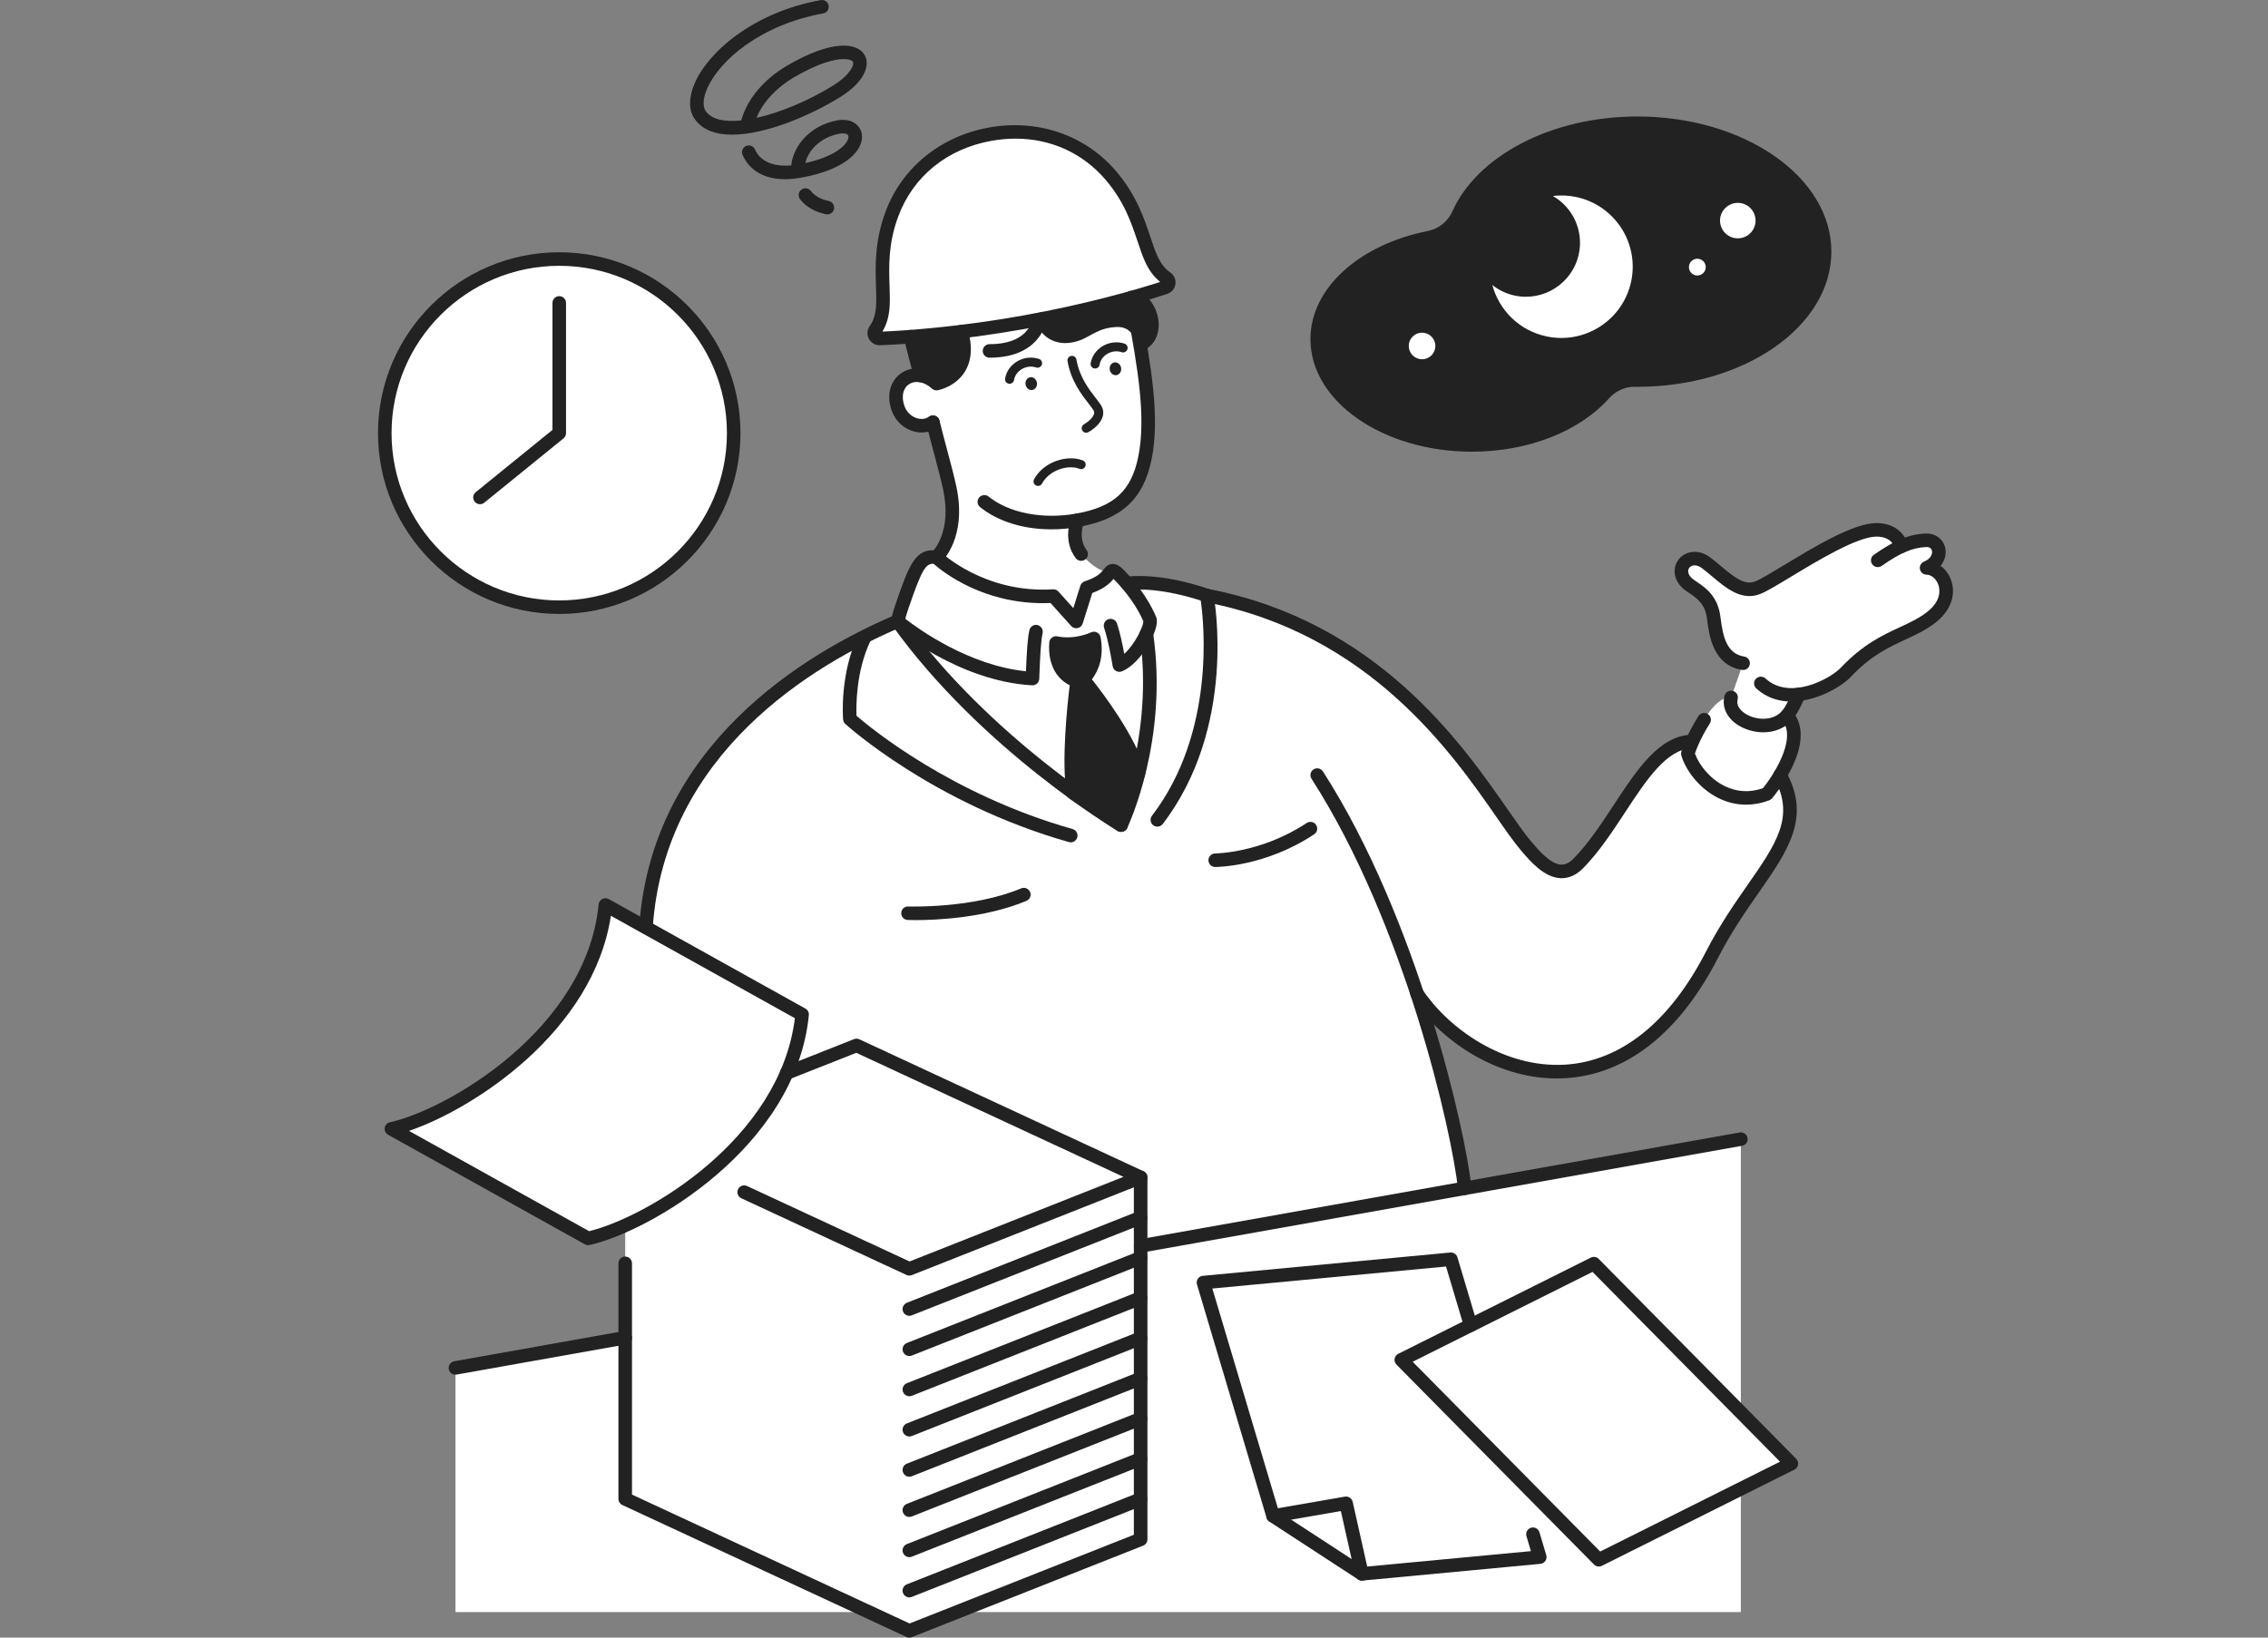<svg width="180" height="130" viewBox="0 0 180 130" fill="none" xmlns="http://www.w3.org/2000/svg">
<rect x="0" y="0" width="180" height="130" fill="#808080" stroke="none"/>
<path fill-rule="evenodd" clip-rule="evenodd" d="M72.171 129.462L75.939 127.972H138.162V118.19L142.174 116.185L138.162 112.123V90.43L116.252 94.331L116.196 93.891C115.873 91.361 114.806 86.404 113.152 81.037L113.863 80.624C116.497 83.411 120.121 85.075 123.557 85.075C123.77 85.075 123.985 85.068 124.201 85.056C127.453 84.87 132.121 83.104 135.894 75.751C136.938 73.715 138.109 72.034 139.142 70.552C141.403 67.304 143.038 64.956 141.386 61.742L141.281 61.538L141.395 61.34C142.125 60.068 142.824 58.288 142.007 57.028L141.855 56.793L142.013 56.561C142.291 56.154 142.543 55.615 142.669 55.331L142.761 55.122L142.987 55.084C144.61 54.818 146.007 53.882 146.507 53.354C148.172 51.595 149.607 50.929 150.996 50.285C151.789 49.917 152.539 49.569 153.239 49.034C154.258 48.256 154.675 47.221 154.353 46.267C154.216 45.861 153.953 45.518 153.614 45.303L153.187 45.031L153.531 44.66C153.864 44.301 153.918 43.882 153.856 43.61C153.756 43.166 153.385 42.89 152.889 42.89L152.823 42.891C152.308 42.916 151.805 43.022 151.285 43.215L150.942 43.343L150.767 43.023C150.57 42.664 150.069 42.06 148.929 42.06C147.263 42.06 144.278 43.865 141.875 45.319C140.812 45.961 139.973 46.469 139.51 46.652C139.294 46.736 139.07 46.779 138.845 46.779C137.933 46.779 137.112 46.089 136.238 45.354C135.971 45.129 135.701 44.903 135.425 44.693C135.115 44.457 134.801 44.337 134.493 44.337C134.174 44.337 133.877 44.471 133.678 44.705C133.356 45.083 133.298 45.717 133.893 46.281C134.009 46.39 134.173 46.501 134.352 46.623C134.966 47.037 135.807 47.605 135.996 48.952L136.031 49.208C136.168 50.268 136.396 52.043 137.923 52.545L138.333 52.679L137.402 55.328L137.153 55.367C136.798 55.424 136.079 55.726 135.249 57.136C134.93 57.644 134.65 58.15 134.419 58.639L134.317 58.856L134.078 58.879C131.876 59.092 130.253 61.563 128.533 64.181C127.527 65.713 126.486 67.297 125.268 68.537C124.851 68.963 124.404 69.178 123.941 69.178L123.887 69.177C122.799 69.138 121.781 67.938 121.108 67.144C120.566 66.504 119.925 65.583 119.181 64.514C115.612 59.381 108.968 49.825 95.815 47.283L95.782 47.276L95.75 47.265C95.472 47.162 92.955 46.267 90.419 46.267C90.153 46.267 89.895 46.276 89.649 46.296L89.437 46.314L89.297 46.154C89.019 45.837 88.804 45.624 88.725 45.547C88.602 45.428 88.459 45.307 88.306 45.307H88.305C88.296 45.307 88.253 45.312 88.194 45.35L88.062 45.435L87.906 45.414C86.88 45.274 85.827 44.013 85.806 43.985C85.118 43.072 85.319 41.978 85.437 41.551L85.506 41.299L85.761 41.249C88.766 40.651 90.293 39.188 90.868 36.356C91.399 33.733 91.028 30.672 90.549 27.754L90.501 27.464L90.757 27.319C91.148 27.098 91.413 26.692 91.504 26.174C91.635 25.431 91.38 24.599 90.823 23.951L90.399 23.458L91.022 23.272C91.582 23.105 92.067 22.953 92.461 22.826C92.62 22.774 92.729 22.643 92.753 22.475C92.775 22.314 92.709 22.165 92.576 22.075C92.07 21.736 91.655 21.203 91.342 20.49C91.146 20.047 90.978 19.543 90.797 19.001C90.31 17.543 89.703 15.728 88.144 13.911C86.275 11.727 83.503 10.476 80.542 10.476C79.898 10.476 79.244 10.534 78.597 10.65C74.931 11.305 72.008 13.684 70.778 17.015C69.949 19.259 70.011 21.171 70.061 22.706C70.08 23.271 70.097 23.804 70.068 24.292C70.022 25.07 69.818 25.714 69.461 26.208C69.368 26.338 69.358 26.5 69.435 26.644C69.512 26.786 69.652 26.871 69.829 26.871H69.831C70.483 26.844 71.181 26.804 71.903 26.754L72.256 26.729L72.343 27.071C72.544 27.865 72.735 28.598 72.915 29.272L73.038 29.739L72.558 29.799C72.294 29.831 72.056 29.917 71.849 30.054C71.152 30.516 70.928 31.446 71.279 32.423C71.501 33.041 71.996 33.522 72.603 33.711C72.784 33.767 72.967 33.795 73.147 33.795C73.312 33.795 73.475 33.771 73.632 33.721L74.059 33.584L74.169 34.019C74.337 34.677 74.504 35.311 74.661 35.901C74.942 36.954 75.185 37.864 75.365 38.692C76.067 41.91 74.864 43.626 74.478 44.075L74.342 44.234L74.132 44.222C74.093 44.22 74.055 44.219 74.018 44.219C73.057 44.219 72.661 45 71.597 48.104C71.464 48.497 71.354 48.876 71.286 49.125L71.233 49.321L71.046 49.402C64.223 52.346 52.589 59.324 51.325 72.987L51.266 73.633L48.048 71.841C47.039 82.08 35.646 88.614 31.065 89.613L46.675 98.307C47.338 98.163 48.154 97.893 49.035 97.527L49.62 97.285V106.193L36.147 108.592V127.972H68.962L72.171 129.462ZM44.384 48.202C36.749 48.202 30.538 42.003 30.538 34.383C30.538 26.763 36.749 20.564 44.384 20.564C52.019 20.564 58.231 26.763 58.231 34.383C58.231 42.003 52.019 48.202 44.384 48.202Z" fill="white"/>
<path fill-rule="evenodd" clip-rule="evenodd" d="M81.942 54.404C81.932 54.404 81.923 54.404 81.912 54.403C76.072 54.08 71.095 49.907 70.886 49.729C70.729 49.596 70.663 49.387 70.713 49.188C70.719 49.163 70.873 48.561 71.088 47.93C72.177 44.754 72.677 43.47 74.399 43.707C74.512 43.722 74.618 43.774 74.701 43.853C74.735 43.886 78.145 47.118 83.573 46.784C83.732 46.77 83.896 46.84 84.005 46.962L85.184 48.275L85.742 46.499C85.794 46.335 85.92 46.206 86.084 46.151C87.123 45.802 87.38 45.477 87.627 45.163L87.674 45.103C87.878 44.846 88.111 44.781 88.27 44.77C88.613 44.755 88.899 44.968 89.099 45.161C89.391 45.444 90.887 46.954 91.745 48.943C91.794 49.057 91.943 49.403 91.579 50.306C91.129 51.42 90.144 52.831 89.047 53.292C88.894 53.355 88.72 53.345 88.577 53.266C88.431 53.186 88.332 53.043 88.306 52.881C88.303 52.861 87.991 50.905 87.629 49.838C87.533 49.557 87.684 49.252 87.965 49.156C88.247 49.06 88.553 49.211 88.648 49.492C88.887 50.195 89.097 51.203 89.228 51.904C90.096 51.125 90.774 49.664 90.74 49.315C89.998 47.61 88.684 46.26 88.372 45.954C88.1 46.286 87.693 46.698 86.689 47.076L85.929 49.497C85.87 49.681 85.718 49.82 85.529 49.862C85.338 49.9 85.142 49.839 85.014 49.695L83.376 47.87C78.186 48.088 74.822 45.401 74.094 44.756C73.463 44.734 73.159 45.207 72.107 48.278C72.001 48.589 71.909 48.898 71.846 49.12C72.889 49.931 76.898 52.832 81.426 53.288C81.492 51.632 81.556 50.685 81.695 50.032C81.756 49.741 82.045 49.553 82.332 49.619C82.623 49.68 82.809 49.965 82.748 50.255C82.61 50.901 82.552 51.941 82.48 53.886C82.475 54.031 82.412 54.167 82.305 54.264C82.206 54.354 82.076 54.404 81.942 54.404Z" fill="#222222"/>
<path fill-rule="evenodd" clip-rule="evenodd" d="M86.818 50.685C86.818 50.685 85.418 51.372 83.812 51.044C83.621 53.665 85.488 54.035 85.488 54.035C85.488 54.035 84.684 59.892 85.184 62.954L88.973 65.498L90.375 61.306C89.46 58.129 85.963 53.926 85.963 53.926C86.661 53.189 87.087 52.13 86.818 50.685Z" fill="#222222"/>
<path fill-rule="evenodd" clip-rule="evenodd" d="M84.344 51.657C84.444 53.201 85.471 53.481 85.6 53.511C85.604 53.511 85.608 53.512 85.614 53.513C86.134 52.942 86.383 52.242 86.359 51.426C85.866 51.572 85.153 51.713 84.344 51.657ZM85.682 62.641L88.686 64.658L89.811 61.298C89.065 58.91 86.847 55.919 85.941 54.76C85.758 56.309 85.357 60.253 85.682 62.641ZM88.973 66.035C88.867 66.035 88.762 66.004 88.672 65.944L84.884 63.4C84.76 63.318 84.677 63.188 84.653 63.04C84.221 60.39 84.723 55.827 84.899 54.397C84.1 54.015 83.129 53.015 83.275 51.005C83.286 50.851 83.363 50.709 83.487 50.616C83.61 50.522 83.767 50.485 83.919 50.518C85.327 50.805 86.567 50.209 86.58 50.203C86.731 50.129 86.909 50.129 87.059 50.205C87.209 50.28 87.316 50.422 87.347 50.587C87.635 52.133 87.19 53.222 86.66 53.933C87.527 55.022 90.102 58.414 90.893 61.158C90.923 61.262 90.921 61.373 90.886 61.477L89.483 65.668C89.429 65.828 89.305 65.952 89.146 66.007C89.09 66.025 89.031 66.035 88.973 66.035Z" fill="#222222"/>
<path fill-rule="evenodd" clip-rule="evenodd" d="M51.268 74.14C51.256 74.14 51.243 74.14 51.231 74.139C50.934 74.119 50.71 73.863 50.73 73.567C51.719 59.146 63.869 51.876 71.023 48.826C71.298 48.709 71.613 48.836 71.729 49.108C71.847 49.381 71.72 49.697 71.446 49.814C64.518 52.768 52.754 59.791 51.804 73.64C51.785 73.924 51.548 74.14 51.268 74.14Z" fill="#222222"/>
<path fill-rule="evenodd" clip-rule="evenodd" d="M88.972 66.035C88.879 66.035 88.784 66.011 88.698 65.96C88.591 65.896 77.861 59.497 70.797 49.633C70.624 49.391 70.679 49.055 70.921 48.883C71.165 48.709 71.5 48.767 71.673 49.007C78.601 58.682 89.141 64.973 89.247 65.035C89.502 65.186 89.587 65.516 89.436 65.771C89.336 65.94 89.156 66.035 88.972 66.035Z" fill="#222222"/>
<path fill-rule="evenodd" clip-rule="evenodd" d="M88.973 66.035C88.895 66.035 88.816 66.018 88.741 65.982C88.473 65.855 88.36 65.535 88.486 65.267C88.517 65.201 91.627 58.545 90.452 50.401C90.409 50.108 90.614 49.836 90.908 49.794C91.204 49.743 91.475 49.955 91.518 50.249C92.741 58.726 89.593 65.446 89.458 65.729C89.366 65.922 89.174 66.035 88.973 66.035Z" fill="#222222"/>
<path fill-rule="evenodd" clip-rule="evenodd" d="M84.98 66.868C84.931 66.868 84.881 66.861 84.833 66.848C74.024 63.782 67.154 57.532 67.086 57.468C66.988 57.377 66.927 57.253 66.915 57.119C66.903 56.975 66.635 53.546 68.092 50.456C68.219 50.188 68.536 50.072 68.808 50.199C69.078 50.325 69.193 50.645 69.066 50.914C67.928 53.325 67.946 56.056 67.976 56.821C69.054 57.756 75.478 63.078 85.127 65.814C85.413 65.895 85.579 66.192 85.498 66.478C85.431 66.714 85.214 66.868 84.98 66.868Z" fill="#222222"/>
<path fill-rule="evenodd" clip-rule="evenodd" d="M91.854 65.621C91.74 65.621 91.625 65.585 91.528 65.511C91.292 65.33 91.246 64.993 91.426 64.758C96.488 58.138 95.547 49.405 95.298 47.678C94.427 47.39 91.771 46.598 89.494 46.847C89.205 46.878 88.932 46.666 88.901 46.371C88.869 46.075 89.082 45.81 89.377 45.778C92.39 45.453 95.825 46.718 95.969 46.773C96.145 46.839 96.274 46.992 96.309 47.177C96.389 47.603 98.192 57.68 92.283 65.41C92.177 65.548 92.017 65.621 91.854 65.621Z" fill="#222222"/>
<path fill-rule="evenodd" clip-rule="evenodd" d="M90.812 23.334C92.525 24.879 92.229 27.389 90.566 27.857C90.179 25.627 89.816 23.622 89.816 23.622L90.812 23.334Z" fill="#222222"/>
<path fill-rule="evenodd" clip-rule="evenodd" d="M72.054 26.688L72.804 29.784C73.881 29.913 74.324 30.453 74.324 30.453C77.39 29.714 76.299 26.325 76.299 26.325L72.054 26.688Z" fill="#222222"/>
<path fill-rule="evenodd" clip-rule="evenodd" d="M90.315 23.483C88.165 24.084 82.657 25.189 82.657 25.189C83.441 27.1 85.038 26.925 86.83 25.853C88.621 24.78 89.9 25.812 90.441 26.361L90.315 23.483Z" fill="#222222"/>
<path fill-rule="evenodd" clip-rule="evenodd" d="M80.597 11.006C79.973 11.006 79.336 11.063 78.692 11.179C75.164 11.808 72.464 14.003 71.283 17.201C70.49 19.346 70.548 21.122 70.6 22.688C70.618 23.267 70.636 23.815 70.606 24.325V24.325C70.559 25.107 70.366 25.779 70.03 26.324C72.123 26.232 76.175 25.943 81.182 25.048C86.193 24.152 90.091 23.02 92.084 22.382C91.58 21.987 91.165 21.423 90.849 20.706C90.643 20.238 90.47 19.719 90.286 19.17C89.789 17.683 89.225 15.997 87.736 14.26C85.921 12.143 83.388 11.006 80.597 11.006ZM69.812 27.409C69.456 27.409 69.132 27.216 68.961 26.898C68.787 26.575 68.811 26.19 69.025 25.894C69.321 25.483 69.491 24.934 69.531 24.26C69.558 23.799 69.542 23.277 69.523 22.723C69.472 21.141 69.408 19.172 70.272 16.829C71.57 13.317 74.646 10.81 78.503 10.121C82.356 9.432 86.116 10.717 88.554 13.561C90.18 15.458 90.805 17.328 91.307 18.83C91.482 19.354 91.648 19.851 91.835 20.274C92.106 20.891 92.458 21.348 92.877 21.63C93.18 21.833 93.337 22.185 93.286 22.55C93.235 22.92 92.982 23.221 92.627 23.336C90.68 23.967 86.629 25.166 81.371 26.105C76.121 27.044 71.901 27.324 69.853 27.408C69.839 27.408 69.826 27.409 69.812 27.409Z" fill="#222222"/>
<path fill-rule="evenodd" clip-rule="evenodd" d="M81.395 30.533C81.445 30.811 81.686 31.001 81.935 30.956C82.183 30.912 82.345 30.65 82.295 30.372C82.245 30.094 82.003 29.904 81.754 29.949C81.506 29.993 81.345 30.255 81.395 30.533Z" fill="#222222"/>
<path fill-rule="evenodd" clip-rule="evenodd" d="M80.126 30.468C80.108 30.468 80.089 30.466 80.069 30.463C79.873 30.432 79.74 30.249 79.771 30.053C79.86 29.499 80.201 29.006 80.707 28.699C81.242 28.375 81.881 28.3 82.46 28.492C82.648 28.555 82.749 28.757 82.687 28.945C82.624 29.133 82.421 29.235 82.232 29.171C81.856 29.046 81.434 29.097 81.079 29.311C80.754 29.509 80.536 29.82 80.48 30.166C80.451 30.343 80.299 30.468 80.126 30.468Z" fill="#222222"/>
<path fill-rule="evenodd" clip-rule="evenodd" d="M88.076 29.357C88.126 29.635 88.367 29.825 88.616 29.78C88.865 29.736 89.026 29.474 88.976 29.196C88.926 28.918 88.684 28.728 88.435 28.773C88.187 28.817 88.026 29.079 88.076 29.357Z" fill="#222222"/>
<path fill-rule="evenodd" clip-rule="evenodd" d="M86.916 29.253C86.897 29.253 86.878 29.252 86.858 29.249C86.662 29.218 86.529 29.035 86.56 28.839C86.649 28.286 86.991 27.793 87.497 27.485C88.033 27.162 88.672 27.087 89.249 27.278C89.437 27.341 89.538 27.544 89.476 27.732C89.413 27.92 89.211 28.021 89.021 27.958C88.645 27.832 88.224 27.882 87.869 28.098C87.543 28.295 87.325 28.606 87.269 28.952C87.24 29.129 87.089 29.253 86.916 29.253Z" fill="#222222"/>
<path fill-rule="evenodd" clip-rule="evenodd" d="M83.439 42.022C81.239 42.022 79.218 41.407 77.786 40.257C77.555 40.071 77.518 39.733 77.705 39.502C77.89 39.27 78.231 39.236 78.462 39.42C80.091 40.73 82.758 41.247 85.424 40.769C88.41 40.235 89.789 38.968 90.34 36.249C90.984 33.072 90.259 29.081 89.492 24.854L89.286 23.717C89.234 23.425 89.428 23.145 89.721 23.093C90.008 23.043 90.293 23.235 90.346 23.528L90.551 24.662C91.337 28.993 92.081 33.084 91.395 36.462C90.756 39.612 89.027 41.216 85.613 41.827C84.879 41.959 84.15 42.022 83.439 42.022Z" fill="#222222"/>
<path fill-rule="evenodd" clip-rule="evenodd" d="M74.325 44.776C74.179 44.776 74.034 44.717 73.927 44.6C73.728 44.381 73.743 44.041 73.963 43.841C74.027 43.781 75.593 42.261 74.839 38.807C74.661 37.993 74.42 37.088 74.142 36.041C73.943 35.296 73.731 34.498 73.519 33.647C73.447 33.359 73.623 33.067 73.912 32.996C74.197 32.924 74.493 33.099 74.563 33.388C74.773 34.233 74.985 35.025 75.182 35.766C75.465 36.824 75.708 37.74 75.891 38.578C76.785 42.674 74.774 44.558 74.688 44.636C74.585 44.73 74.455 44.776 74.325 44.776Z" fill="#222222"/>
<path fill-rule="evenodd" clip-rule="evenodd" d="M73.056 30.343C72.818 30.343 72.6 30.184 72.536 29.944C72.291 29.03 72.023 28.01 71.733 26.859C71.662 26.571 71.837 26.279 72.125 26.206C72.413 26.134 72.705 26.309 72.778 26.597C73.066 27.743 73.333 28.757 73.576 29.667C73.653 29.954 73.482 30.248 73.195 30.325C73.149 30.337 73.102 30.343 73.056 30.343Z" fill="#222222"/>
<path fill-rule="evenodd" clip-rule="evenodd" d="M86.206 34.354C86.081 34.354 85.958 34.287 85.893 34.17C85.796 33.998 85.858 33.78 86.031 33.683C86.24 33.566 86.987 33.043 86.814 32.633C86.76 32.505 86.592 32.289 86.397 32.038C85.84 31.323 84.997 30.241 84.725 28.669C84.69 28.475 84.821 28.289 85.017 28.256C85.21 28.216 85.397 28.352 85.431 28.548C85.674 29.943 86.45 30.939 86.963 31.599C87.199 31.901 87.385 32.141 87.476 32.355C87.838 33.215 86.957 33.988 86.38 34.308C86.325 34.339 86.265 34.354 86.206 34.354Z" fill="#222222"/>
<path fill-rule="evenodd" clip-rule="evenodd" d="M82.384 38.575C82.326 38.575 82.267 38.561 82.213 38.532C82.039 38.438 81.974 38.22 82.068 38.046C82.843 36.617 84.753 36.079 85.939 36.553C86.123 36.626 86.212 36.834 86.138 37.018C86.065 37.201 85.856 37.291 85.672 37.217C84.782 36.863 83.291 37.297 82.699 38.387C82.635 38.507 82.51 38.575 82.384 38.575Z" fill="#222222"/>
<path fill-rule="evenodd" clip-rule="evenodd" d="M90.677 27.448C90.47 27.448 90.273 27.328 90.184 27.127C89.735 26.111 89.242 25.838 88.162 26.001C87.452 26.108 87.012 26.351 86.545 26.607C86.03 26.891 85.497 27.184 84.682 27.232C83.527 27.286 82.591 26.654 82.175 25.508C82.074 25.229 82.218 24.921 82.498 24.819C82.779 24.721 83.086 24.863 83.187 25.141C83.333 25.544 83.71 26.216 84.619 26.159C85.191 26.126 85.559 25.924 86.025 25.666C86.529 25.39 87.101 25.076 88.001 24.939C89.568 24.697 90.519 25.225 91.17 26.694C91.289 26.966 91.166 27.282 90.894 27.403C90.823 27.434 90.75 27.448 90.677 27.448Z" fill="#222222"/>
<path fill-rule="evenodd" clip-rule="evenodd" d="M73.147 34.333C72.914 34.333 72.678 34.297 72.442 34.224C71.675 33.985 71.05 33.38 70.772 32.605C70.334 31.387 70.641 30.21 71.552 29.607C72.413 29.037 73.525 29.143 74.454 29.859C74.763 29.753 75.318 29.495 75.66 28.942C76.035 28.332 76.076 27.502 75.782 26.473C75.7 26.188 75.865 25.89 76.151 25.809C76.441 25.724 76.736 25.894 76.816 26.177C77.2 27.517 77.117 28.641 76.567 29.519C75.817 30.72 74.476 30.971 74.419 30.982C74.254 31.011 74.084 30.962 73.96 30.848C73.366 30.304 72.654 30.168 72.147 30.503C71.655 30.827 71.517 31.494 71.785 32.242C71.951 32.701 72.316 33.059 72.763 33.198C73.116 33.308 73.469 33.265 73.728 33.081C73.969 32.907 74.306 32.964 74.478 33.205C74.651 33.446 74.596 33.781 74.354 33.954C74.003 34.204 73.584 34.333 73.147 34.333Z" fill="#222222"/>
<path fill-rule="evenodd" clip-rule="evenodd" d="M78.533 28.395C78.236 28.395 77.995 28.154 77.995 27.857C77.995 27.561 78.236 27.32 78.533 27.32C80.228 27.32 81.346 26.766 81.859 25.675C81.984 25.406 82.304 25.289 82.574 25.416C82.844 25.542 82.959 25.862 82.833 26.13C82.138 27.612 80.651 28.395 78.533 28.395Z" fill="#222222"/>
<path fill-rule="evenodd" clip-rule="evenodd" d="M123.557 85.612C118.562 85.612 114.2 82.444 112.018 79.179C111.853 78.932 111.92 78.598 112.167 78.434C112.416 78.27 112.749 78.337 112.914 78.583C114.955 81.637 119.341 84.789 124.169 84.52C128.632 84.264 132.521 81.147 135.415 75.507C136.475 73.44 137.657 71.743 138.7 70.244C140.978 66.974 142.482 64.813 140.81 61.79C140.666 61.531 140.761 61.204 141.021 61.061C141.279 60.916 141.609 61.011 141.752 61.271C143.747 64.878 141.91 67.517 139.585 70.858C138.561 72.328 137.401 73.994 136.374 75.996C132.485 83.575 127.624 85.398 124.232 85.592C124.006 85.605 123.781 85.612 123.557 85.612Z" fill="#222222"/>
<path fill-rule="evenodd" clip-rule="evenodd" d="M123.943 69.715C123.917 69.715 123.892 69.715 123.866 69.714C122.541 69.666 121.431 68.356 120.697 67.49C120.138 66.831 119.489 65.899 118.74 64.82C115.209 59.744 108.637 50.293 95.679 47.803C95.386 47.747 95.195 47.465 95.252 47.174C95.308 46.883 95.588 46.688 95.881 46.748C109.271 49.321 116.006 59.005 119.624 64.209C120.358 65.264 120.992 66.176 121.518 66.796C122.094 67.475 123.055 68.609 123.906 68.64C124.262 68.634 124.556 68.495 124.883 68.162C126.065 66.958 127.091 65.396 128.085 63.884C129.934 61.068 131.681 58.41 134.259 58.321C134.572 58.304 134.805 58.544 134.815 58.84C134.826 59.136 134.593 59.385 134.296 59.396C132.275 59.464 130.677 61.898 128.984 64.473C127.963 66.028 126.907 67.636 125.653 68.914C125.131 69.445 124.555 69.715 123.943 69.715Z" fill="#222222"/>
<path fill-rule="evenodd" clip-rule="evenodd" d="M138.576 63.879C137.819 63.879 137.075 63.702 136.371 63.35C134.803 62.567 133.768 61.092 133.438 59.976C133.411 59.884 133.41 59.786 133.433 59.693C133.445 59.646 133.735 58.533 134.793 56.851C134.949 56.6 135.282 56.523 135.535 56.682C135.787 56.839 135.863 57.17 135.704 57.422C134.952 58.618 134.626 59.493 134.519 59.819C134.822 60.669 135.651 61.789 136.853 62.389C137.825 62.874 138.854 62.938 139.912 62.574C140.496 61.882 142.738 58.694 141.425 57.143C141.234 56.917 141.261 56.578 141.488 56.386C141.714 56.195 142.056 56.221 142.247 56.45C144.39 58.978 140.674 63.339 140.635 63.382C140.571 63.451 140.491 63.502 140.404 63.534L140.406 63.539C139.796 63.765 139.182 63.879 138.576 63.879Z" fill="#222222"/>
<path fill-rule="evenodd" clip-rule="evenodd" d="M116.246 94.868C115.974 94.868 115.741 94.662 115.712 94.386C115.256 89.962 111.512 73.357 104.088 61.82C103.928 61.571 104 61.239 104.25 61.078C104.501 60.917 104.834 60.991 104.994 61.24C112.522 72.939 116.321 89.787 116.783 94.277C116.813 94.571 116.597 94.835 116.302 94.865C116.283 94.868 116.265 94.868 116.246 94.868Z" fill="#222222"/>
<path fill-rule="evenodd" clip-rule="evenodd" d="M96.446 68.826C96.148 68.826 95.908 68.586 95.908 68.289C95.907 67.993 96.148 67.752 96.445 67.751C96.481 67.751 100.118 67.714 103.706 65.333C103.952 65.171 104.287 65.236 104.452 65.484C104.616 65.73 104.549 66.064 104.301 66.229C100.432 68.796 96.607 68.826 96.446 68.826Z" fill="#222222"/>
<path fill-rule="evenodd" clip-rule="evenodd" d="M72.669 73.043C72.306 73.043 72.084 73.034 72.043 73.032C71.745 73.02 71.515 72.771 71.527 72.475C71.538 72.186 71.777 71.959 72.064 71.959C72.072 71.959 72.079 71.959 72.086 71.96C72.135 71.96 77.182 72.142 81.049 70.523C81.323 70.409 81.639 70.537 81.753 70.811C81.868 71.084 81.739 71.399 81.465 71.514C78.16 72.898 74.188 73.043 72.669 73.043Z" fill="#222222"/>
<path fill-rule="evenodd" clip-rule="evenodd" d="M65.664 17.019C65.627 17.019 65.589 17.015 65.551 17.007C64.654 16.817 63.943 16.402 63.494 15.808C63.315 15.57 63.362 15.234 63.6 15.055C63.838 14.876 64.176 14.926 64.354 15.161C64.644 15.546 65.136 15.821 65.776 15.957C66.067 16.018 66.252 16.303 66.19 16.594C66.137 16.846 65.913 17.019 65.664 17.019Z" fill="#222222"/>
<path fill-rule="evenodd" clip-rule="evenodd" d="M66.886 10.589C66.804 10.589 66.709 10.598 66.603 10.618C65.103 10.905 64.147 11.938 63.912 12.944C66.051 12.482 67.074 11.662 67.299 11.055C67.332 10.969 67.374 10.809 67.294 10.715C67.237 10.649 67.103 10.589 66.886 10.589ZM62.306 14.226C60.686 14.226 59.484 13.55 58.934 12.297C58.815 12.025 58.939 11.71 59.211 11.59C59.482 11.473 59.8 11.595 59.921 11.866C60.334 12.809 61.37 13.257 62.795 13.128C62.95 11.623 64.25 9.975 66.4 9.563C67.124 9.424 67.751 9.591 68.115 10.021C68.432 10.394 68.502 10.907 68.308 11.429C67.833 12.708 65.986 13.721 63.365 14.138C62.996 14.198 62.642 14.226 62.306 14.226Z" fill="#222222"/>
<path fill-rule="evenodd" clip-rule="evenodd" d="M66.969 4.689C66.236 4.689 64.937 5.005 62.983 6.157C61.593 6.976 60.536 8.135 60.037 9.357C61.937 8.935 64.172 7.993 66.087 6.811C67.488 5.947 67.824 5.128 67.686 4.901C67.621 4.793 67.387 4.689 66.969 4.689ZM58.107 10.69C56.813 10.691 55.734 10.329 55.114 9.416C54.652 8.736 54.65 7.761 55.108 6.67C56.172 4.143 59.765 0.981 65.138 0.008C65.427 -0.042 65.711 0.149 65.764 0.441C65.817 0.732 65.623 1.013 65.331 1.065C60.351 1.967 57.057 4.818 56.101 7.086C55.792 7.819 55.758 8.449 56.006 8.813C56.465 9.49 57.505 9.696 58.83 9.559C59.3 7.877 60.597 6.315 62.435 5.232C66.086 3.08 68.042 3.412 68.608 4.345C69.084 5.134 68.665 6.484 66.653 7.725C64.328 9.16 60.765 10.69 58.107 10.69Z" fill="#222222"/>
<path fill-rule="evenodd" clip-rule="evenodd" d="M44.384 21.101C37.046 21.101 31.076 27.059 31.076 34.383C31.076 41.707 37.046 47.665 44.384 47.665C51.722 47.665 57.692 41.707 57.692 34.383C57.692 27.059 51.722 21.101 44.384 21.101ZM44.384 48.739C36.453 48.739 30 42.299 30 34.383C30 26.466 36.453 20.026 44.384 20.026C52.315 20.026 58.768 26.466 58.768 34.383C58.768 42.299 52.315 48.739 44.384 48.739Z" fill="#222222"/>
<path fill-rule="evenodd" clip-rule="evenodd" d="M38.094 40.027C37.938 40.027 37.783 39.959 37.676 39.829C37.489 39.599 37.524 39.261 37.754 39.073L43.846 34.128V24.046C43.846 23.749 44.087 23.509 44.384 23.509C44.681 23.509 44.922 23.749 44.922 24.046V34.383C44.922 34.545 44.849 34.698 44.724 34.8L38.434 39.906C38.334 39.988 38.214 40.027 38.094 40.027Z" fill="#222222"/>
<path fill-rule="evenodd" clip-rule="evenodd" d="M85.806 44.523C85.642 44.523 85.481 44.448 85.375 44.308C84.294 42.872 84.992 41.163 85.022 41.091C85.137 40.817 85.455 40.689 85.727 40.803C86 40.917 86.129 41.23 86.017 41.503C86.007 41.525 85.533 42.73 86.236 43.663C86.415 43.9 86.366 44.237 86.129 44.415C86.032 44.488 85.918 44.523 85.806 44.523Z" fill="#222222"/>
<path fill-rule="evenodd" clip-rule="evenodd" d="M138.344 53.187C138.316 53.187 138.287 53.185 138.258 53.18C135.955 52.815 135.645 50.425 135.497 49.276L135.463 49.024C135.307 47.916 134.639 47.466 134.05 47.068C133.856 46.937 133.673 46.812 133.524 46.671C132.714 45.905 132.783 44.926 133.269 44.357C133.777 43.762 134.792 43.538 135.752 44.266C136.035 44.48 136.31 44.713 136.585 44.943C137.735 45.911 138.492 46.472 139.311 46.152C139.732 45.986 140.598 45.463 141.6 44.857C144.055 43.372 147.112 41.523 148.929 41.523C150.613 41.523 151.302 42.658 151.43 43.258C151.493 43.548 151.307 43.833 151.016 43.896C150.726 43.959 150.443 43.775 150.379 43.489C150.355 43.392 150.121 42.598 148.929 42.598C147.413 42.598 144.25 44.511 142.157 45.777C141.071 46.433 140.212 46.952 139.707 47.151C138.229 47.735 136.987 46.687 135.891 45.764C135.631 45.545 135.368 45.325 135.1 45.12C134.651 44.78 134.27 44.841 134.089 45.052C133.943 45.225 133.901 45.547 134.265 45.892C134.364 45.985 134.501 46.074 134.654 46.178C135.312 46.622 136.306 47.294 136.529 48.873L136.564 49.139C136.745 50.526 137.036 51.899 138.428 52.12C138.722 52.166 138.921 52.442 138.874 52.734C138.832 52.999 138.604 53.187 138.344 53.187Z" fill="#222222"/>
<path fill-rule="evenodd" clip-rule="evenodd" d="M142.166 55.69C141.187 55.69 140.21 55.406 139.385 54.65C139.167 54.449 139.152 54.109 139.353 53.89C139.555 53.672 139.895 53.659 140.114 53.858C142.03 55.618 145.225 53.925 146.115 52.986C147.852 51.151 149.401 50.432 150.768 49.798C151.535 49.442 152.258 49.107 152.912 48.608C154.105 47.697 153.961 46.788 153.843 46.439C153.683 45.965 153.287 45.621 152.901 45.62C152.645 45.619 152.425 45.438 152.375 45.186C152.325 44.936 152.459 44.685 152.696 44.586C153.216 44.37 153.389 43.989 153.331 43.727C153.285 43.522 153.114 43.41 152.849 43.428C151.781 43.478 150.829 43.883 149.338 44.923C149.093 45.094 148.759 45.033 148.587 44.791C148.417 44.547 148.477 44.212 148.72 44.042C150.142 43.052 151.319 42.425 152.797 42.355C153.589 42.317 154.219 42.774 154.382 43.491C154.479 43.927 154.382 44.467 154.017 44.92C154.393 45.194 154.696 45.601 154.863 46.096C155.262 47.279 154.777 48.536 153.567 49.461C152.819 50.031 152.043 50.391 151.222 50.772C149.88 51.394 148.493 52.038 146.898 53.723C146.143 54.52 144.151 55.69 142.166 55.69Z" fill="#222222"/>
<path fill-rule="evenodd" clip-rule="evenodd" d="M139.947 58.134C139.32 58.134 138.695 57.972 138.175 57.698C137.116 57.14 136.616 56.193 136.868 55.229C136.944 54.941 137.242 54.772 137.525 54.845C137.813 54.92 137.985 55.214 137.91 55.5C137.73 56.188 138.452 56.629 138.678 56.748C139.502 57.184 140.748 57.225 141.43 56.443C141.745 56.084 142.135 55.222 142.259 54.92C142.372 54.645 142.688 54.514 142.961 54.627C143.236 54.739 143.367 55.053 143.255 55.327C143.203 55.456 142.729 56.592 142.242 57.149C141.636 57.843 140.789 58.134 139.947 58.134Z" fill="#222222"/>
<path fill-rule="evenodd" clip-rule="evenodd" d="M90.526 99.448C90.27 99.448 90.044 99.265 89.998 99.005C89.945 98.713 90.14 98.434 90.432 98.382L138.068 89.901C138.363 89.85 138.64 90.043 138.692 90.335C138.745 90.627 138.549 90.907 138.257 90.958L90.622 99.439C90.589 99.445 90.558 99.448 90.526 99.448Z" fill="#222222"/>
<path fill-rule="evenodd" clip-rule="evenodd" d="M36.146 109.129C35.89 109.129 35.663 108.946 35.617 108.686C35.564 108.394 35.76 108.115 36.052 108.063L49.526 105.664C49.82 105.613 50.098 105.807 50.15 106.099C50.203 106.391 50.007 106.671 49.715 106.722L36.242 109.12C36.209 109.126 36.178 109.129 36.146 109.129Z" fill="#222222"/>
<path fill-rule="evenodd" clip-rule="evenodd" d="M72.171 101.262C72.093 101.262 72.016 101.246 71.944 101.212L58.835 95.124C58.566 94.999 58.449 94.68 58.574 94.411C58.7 94.143 59.019 94.026 59.289 94.151L72.188 100.141L89.166 93.425L67.959 83.577L62.634 85.683C62.357 85.794 62.045 85.657 61.935 85.381C61.826 85.106 61.961 84.793 62.237 84.684L67.777 82.492C67.914 82.438 68.068 82.443 68.203 82.505L90.754 92.978C90.949 93.068 91.071 93.266 91.066 93.48C91.059 93.695 90.925 93.885 90.725 93.964L72.369 101.225C72.306 101.25 72.238 101.262 72.171 101.262Z" fill="#222222"/>
<path fill-rule="evenodd" clip-rule="evenodd" d="M72.171 130C72.093 130 72.016 129.984 71.944 129.95L49.393 119.477C49.203 119.389 49.082 119.199 49.082 118.991V100.288C49.082 99.992 49.323 99.751 49.62 99.751C49.917 99.751 50.158 99.992 50.158 100.288V118.648L72.188 128.879L89.989 121.837V93.465C89.989 93.168 90.23 92.928 90.527 92.928C90.825 92.928 91.066 93.168 91.066 93.465V122.202C91.066 122.422 90.931 122.62 90.725 122.701L72.369 129.963C72.306 129.988 72.238 130 72.171 130Z" fill="#222222"/>
<path fill-rule="evenodd" clip-rule="evenodd" d="M72.171 104.456C71.957 104.456 71.755 104.327 71.67 104.116C71.561 103.841 71.696 103.528 71.973 103.419L90.329 96.159C90.605 96.049 90.917 96.185 91.027 96.46C91.137 96.736 91.002 97.049 90.725 97.157L72.369 104.418C72.304 104.444 72.237 104.456 72.171 104.456Z" fill="#222222"/>
<path fill-rule="evenodd" clip-rule="evenodd" d="M72.171 107.648C71.957 107.648 71.755 107.52 71.67 107.309C71.561 107.034 71.696 106.721 71.973 106.612L90.329 99.352C90.605 99.242 90.917 99.378 91.027 99.653C91.137 99.929 91.002 100.241 90.725 100.35L72.369 107.611C72.304 107.637 72.237 107.648 72.171 107.648Z" fill="#222222"/>
<path fill-rule="evenodd" clip-rule="evenodd" d="M72.171 110.841C71.957 110.841 71.755 110.713 71.67 110.502C71.561 110.227 71.696 109.914 71.973 109.805L90.329 102.544C90.605 102.435 90.917 102.57 91.027 102.846C91.137 103.121 91.002 103.434 90.725 103.543L72.369 110.804C72.304 110.83 72.237 110.841 72.171 110.841Z" fill="#222222"/>
<path fill-rule="evenodd" clip-rule="evenodd" d="M72.171 114.035C71.957 114.035 71.755 113.906 71.67 113.695C71.561 113.42 71.696 113.107 71.973 112.998L90.329 105.738C90.605 105.628 90.917 105.764 91.027 106.039C91.137 106.315 91.002 106.628 90.725 106.737L72.369 113.997C72.304 114.023 72.237 114.035 72.171 114.035Z" fill="#222222"/>
<path fill-rule="evenodd" clip-rule="evenodd" d="M72.171 117.228C71.957 117.228 71.755 117.099 71.67 116.888C71.561 116.613 71.696 116.3 71.973 116.191L90.329 108.931C90.605 108.822 90.917 108.957 91.027 109.232C91.137 109.508 91.002 109.821 90.725 109.93L72.369 117.19C72.304 117.216 72.237 117.228 72.171 117.228Z" fill="#222222"/>
<path fill-rule="evenodd" clip-rule="evenodd" d="M72.171 120.421C71.957 120.421 71.755 120.292 71.67 120.081C71.561 119.806 71.696 119.493 71.973 119.384L90.329 112.123C90.605 112.013 90.917 112.149 91.027 112.424C91.137 112.7 91.002 113.013 90.725 113.122L72.369 120.383C72.304 120.409 72.237 120.421 72.171 120.421Z" fill="#222222"/>
<path fill-rule="evenodd" clip-rule="evenodd" d="M72.171 123.614C71.957 123.614 71.755 123.485 71.67 123.275C71.561 122.999 71.696 122.687 71.973 122.578L90.329 115.316C90.605 115.207 90.917 115.342 91.027 115.618C91.137 115.893 91.002 116.206 90.725 116.315L72.369 123.576C72.304 123.602 72.237 123.614 72.171 123.614Z" fill="#222222"/>
<path fill-rule="evenodd" clip-rule="evenodd" d="M72.171 126.807C71.957 126.807 71.755 126.678 71.67 126.467C71.561 126.192 71.696 125.88 71.973 125.771L90.329 118.509C90.605 118.4 90.917 118.535 91.027 118.81C91.137 119.086 91.002 119.399 90.725 119.508L72.369 126.769C72.304 126.795 72.237 126.807 72.171 126.807Z" fill="#222222"/>
<path fill-rule="evenodd" clip-rule="evenodd" d="M32.46 89.775L46.757 97.737C51.291 96.638 61.9 90.452 63.085 80.83L48.483 72.698C47.079 81.908 37.562 88.044 32.46 89.775ZM46.676 98.845C46.585 98.845 46.494 98.822 46.414 98.777L30.803 90.083C30.607 89.974 30.5 89.755 30.533 89.535C30.565 89.314 30.732 89.136 30.95 89.089C35.419 88.114 46.531 81.75 47.513 71.788C47.531 71.608 47.638 71.448 47.799 71.364C47.96 71.28 48.152 71.285 48.311 71.371L63.921 80.065C64.108 80.17 64.216 80.374 64.194 80.588C63.158 91.105 51.485 97.808 46.791 98.832C46.753 98.84 46.714 98.845 46.676 98.845Z" fill="#222222"/>
<path fill-rule="evenodd" clip-rule="evenodd" d="M108.087 125.476C107.983 125.476 107.88 125.446 107.793 125.389L100.745 120.792C100.639 120.722 100.56 120.617 100.523 120.495L94.999 101.969C94.953 101.816 94.979 101.649 95.069 101.515C95.159 101.382 95.305 101.296 95.464 101.281L115.103 99.431C115.356 99.411 115.596 99.567 115.669 99.813L117.23 105.05C117.315 105.335 117.153 105.634 116.868 105.719C116.581 105.804 116.283 105.641 116.199 105.357L114.764 100.542L96.218 102.289L101.499 120L108.224 124.387L121.501 123.136L121.147 121.948C121.062 121.663 121.224 121.364 121.509 121.28C121.795 121.193 122.093 121.358 122.179 121.641L122.719 123.456C122.766 123.61 122.74 123.777 122.65 123.911C122.559 124.043 122.415 124.129 122.254 124.145L108.138 125.474C108.12 125.476 108.104 125.476 108.087 125.476Z" fill="#222222"/>
<path fill-rule="evenodd" clip-rule="evenodd" d="M108.086 125.476C107.84 125.476 107.618 125.307 107.562 125.057L106.418 119.956L101.131 120.871C100.845 120.918 100.56 120.727 100.509 120.434C100.458 120.141 100.654 119.864 100.947 119.813L106.74 118.809C107.017 118.765 107.294 118.942 107.356 119.222L108.612 124.821C108.677 125.111 108.495 125.399 108.205 125.463C108.164 125.472 108.125 125.476 108.086 125.476Z" fill="#222222"/>
<path fill-rule="evenodd" clip-rule="evenodd" d="M112.118 108.102L126.999 123.167L141.271 116.035L126.39 100.97L112.118 108.102ZM126.89 124.36C126.749 124.36 126.611 124.304 126.507 124.199L110.832 108.329C110.71 108.207 110.656 108.034 110.683 107.864C110.712 107.694 110.819 107.549 110.974 107.471L126.257 99.834C126.465 99.731 126.718 99.772 126.882 99.938L142.558 115.808C142.678 115.93 142.733 116.103 142.705 116.273C142.676 116.442 142.569 116.589 142.415 116.665L127.131 124.303C127.055 124.341 126.972 124.36 126.89 124.36Z" fill="#222222"/>
<path fill-rule="evenodd" clip-rule="evenodd" d="M129.957 9.248C123.054 9.248 117.217 12.418 115.267 16.783C114.909 17.585 114.171 18.17 113.308 18.341C107.939 19.404 104.003 22.839 104.003 26.924C104.003 31.857 109.739 35.857 116.816 35.857C121.405 35.857 125.421 34.17 127.682 31.641C128.209 31.052 128.941 30.697 129.732 30.705C129.807 30.706 129.882 30.707 129.957 30.707C138.456 30.707 145.346 25.903 145.346 19.977C145.346 14.052 138.456 9.248 129.957 9.248Z" fill="#222222"/>
<path fill-rule="evenodd" clip-rule="evenodd" d="M125.121 15.644C124.486 15.506 123.854 15.485 123.244 15.558C124.823 16.464 125.708 18.315 125.299 20.186C124.793 22.498 122.505 23.963 120.189 23.458C119.526 23.314 118.936 23.02 118.438 22.625C118.968 24.606 120.558 26.23 122.703 26.697C125.761 27.364 128.782 25.43 129.45 22.378C130.117 19.325 128.179 16.311 125.121 15.644Z" fill="white"/>
<path fill-rule="evenodd" clip-rule="evenodd" d="M139.33 17.512C139.33 18.29 138.699 18.919 137.92 18.919C137.142 18.919 136.511 18.29 136.511 17.512C136.511 16.735 137.142 16.105 137.92 16.105C138.699 16.105 139.33 16.735 139.33 17.512Z" fill="white"/>
<path fill-rule="evenodd" clip-rule="evenodd" d="M113.918 27.464C113.918 28.046 113.446 28.519 112.862 28.519C112.279 28.519 111.806 28.046 111.806 27.464C111.806 26.882 112.279 26.41 112.862 26.41C113.446 26.41 113.918 26.882 113.918 27.464Z" fill="white"/>
<path fill-rule="evenodd" clip-rule="evenodd" d="M135.376 21.204C135.376 21.572 135.077 21.87 134.708 21.87C134.34 21.87 134.041 21.572 134.041 21.204C134.041 20.837 134.34 20.539 134.708 20.539C135.077 20.539 135.376 20.837 135.376 21.204Z" fill="white"/>
</svg>
